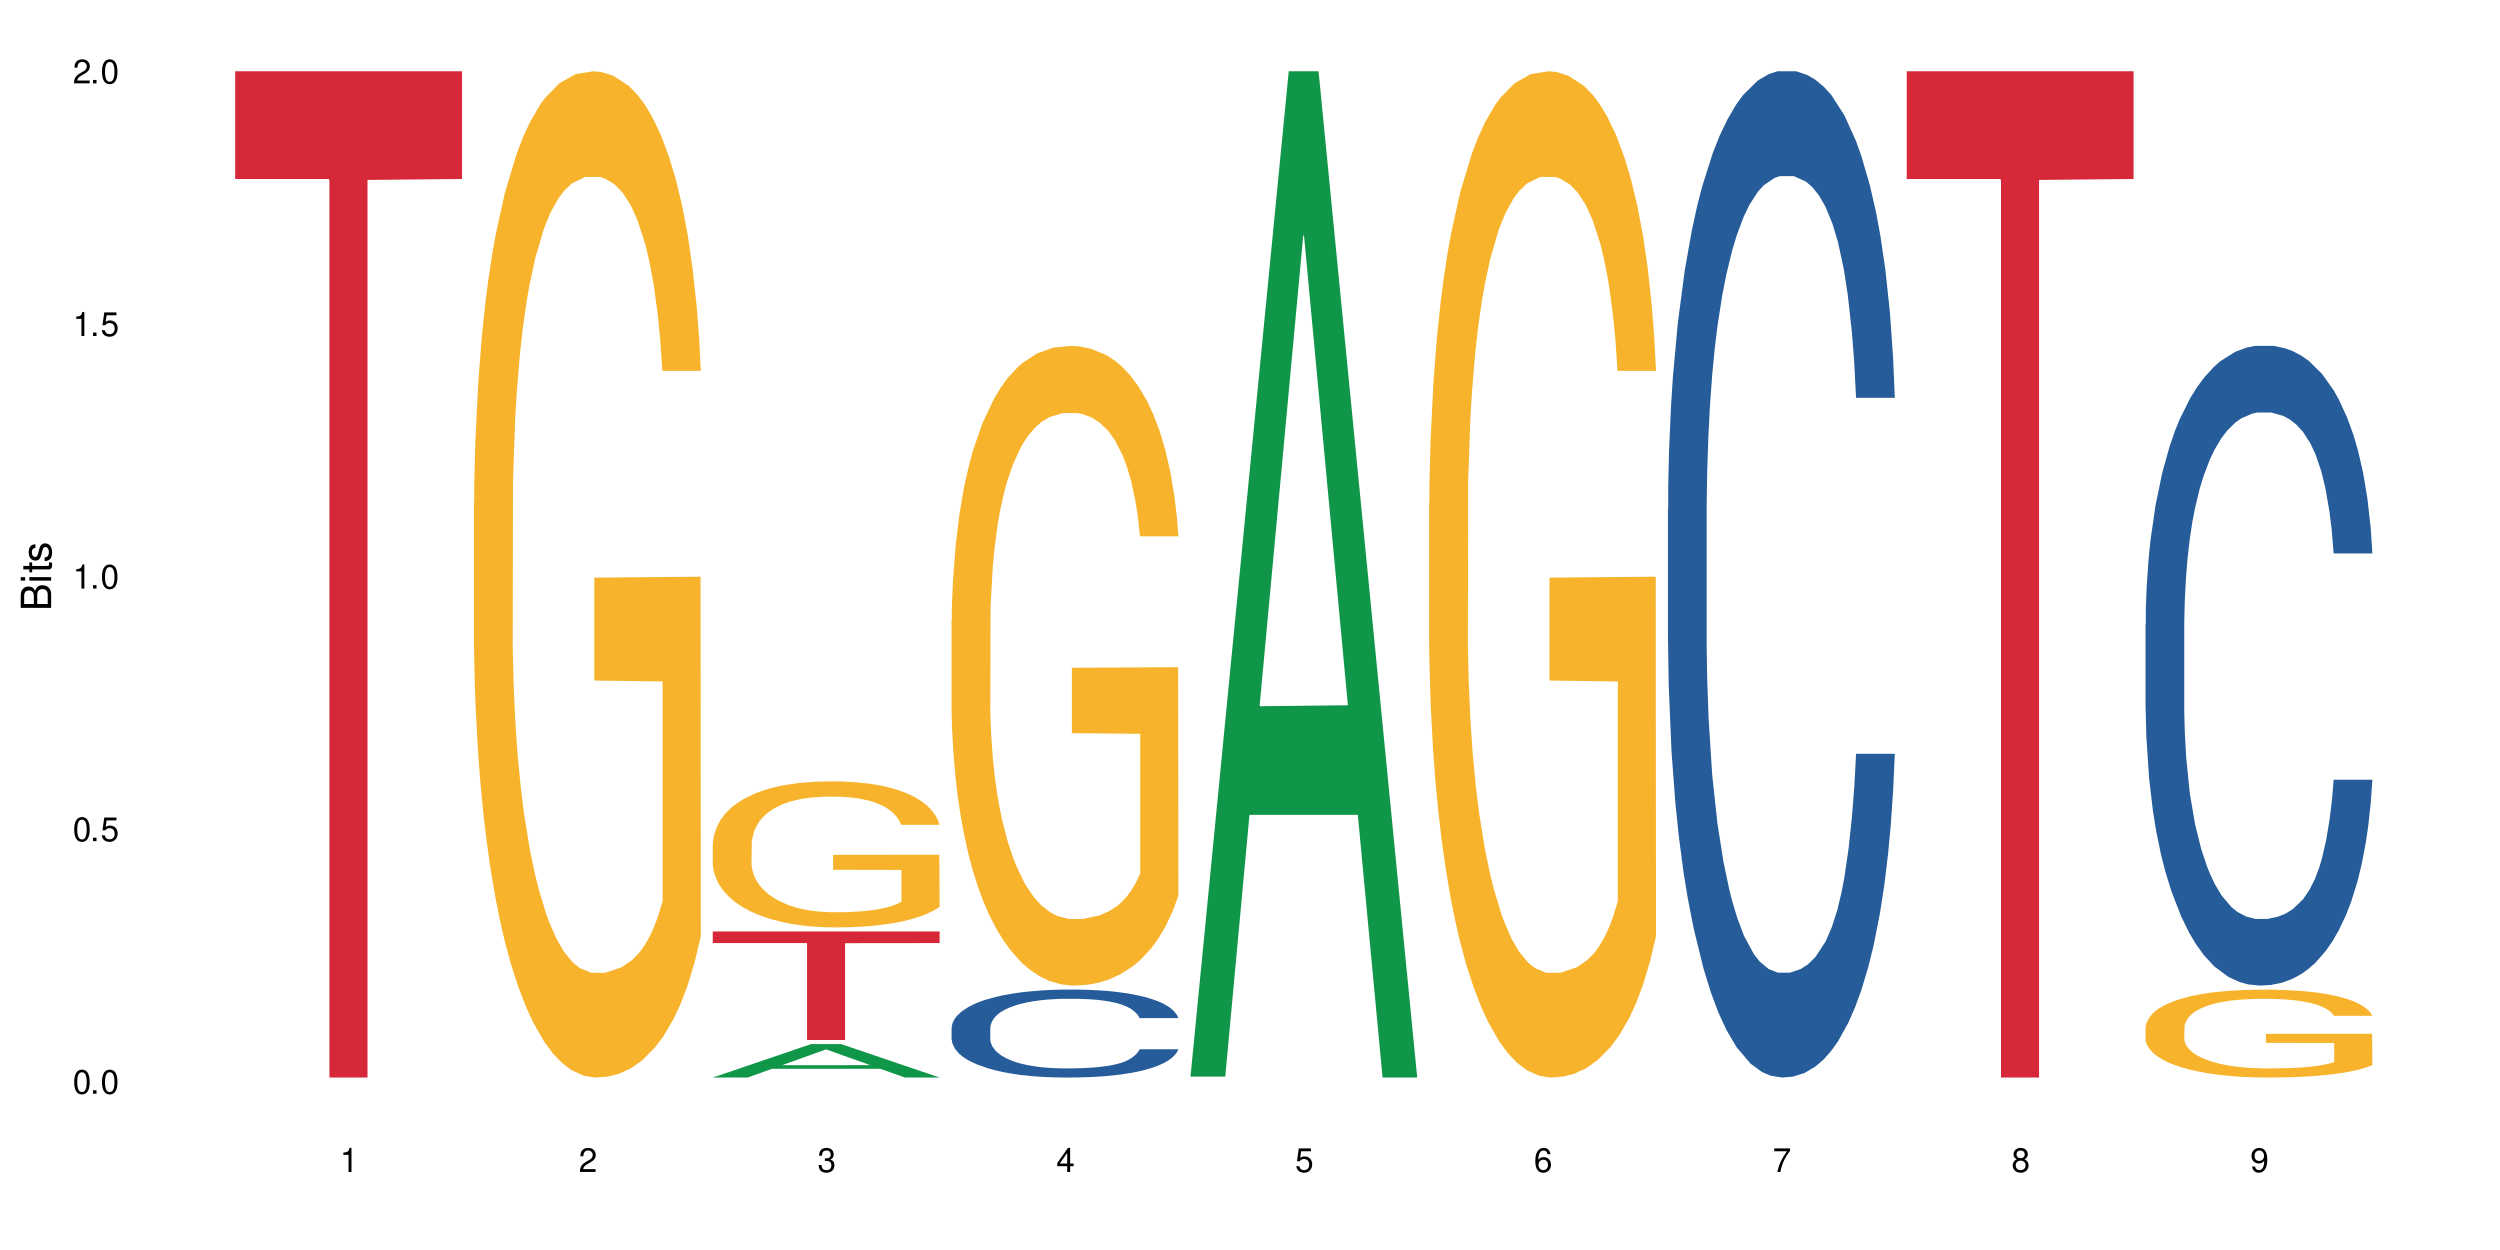<?xml version="1.0" encoding="UTF-8"?>
<svg xmlns="http://www.w3.org/2000/svg" xmlns:xlink="http://www.w3.org/1999/xlink" width="720" height="360" viewBox="0 0 720 360">
<defs>
<g>
<g id="glyph-0-0">
</g>
<g id="glyph-0-1">
<path d="M 2.641 -6.938 C 2 -6.938 1.422 -6.656 1.078 -6.172 C 0.641 -5.562 0.406 -4.641 0.406 -3.359 C 0.406 -1.016 1.188 0.219 2.641 0.219 C 4.078 0.219 4.859 -1.016 4.859 -3.297 C 4.859 -4.641 4.656 -5.547 4.203 -6.172 C 3.844 -6.656 3.281 -6.938 2.641 -6.938 Z M 2.641 -6.188 C 3.547 -6.188 4 -5.25 4 -3.375 C 4 -1.406 3.562 -0.484 2.625 -0.484 C 1.734 -0.484 1.281 -1.438 1.281 -3.344 C 1.281 -5.25 1.734 -6.188 2.641 -6.188 Z M 2.641 -6.188 "/>
</g>
<g id="glyph-0-2">
<path d="M 1.828 -1 L 0.828 -1 L 0.828 0 L 1.828 0 Z M 1.828 -1 "/>
</g>
<g id="glyph-0-3">
<path d="M 4.562 -6.797 L 1.062 -6.797 L 0.547 -3.094 L 1.328 -3.094 C 1.719 -3.562 2.047 -3.734 2.578 -3.734 C 3.484 -3.734 4.062 -3.109 4.062 -2.094 C 4.062 -1.125 3.484 -0.531 2.578 -0.531 C 1.828 -0.531 1.375 -0.906 1.188 -1.672 L 0.328 -1.672 C 0.453 -1.109 0.547 -0.844 0.75 -0.594 C 1.125 -0.078 1.828 0.219 2.594 0.219 C 3.969 0.219 4.922 -0.781 4.922 -2.219 C 4.922 -3.562 4.031 -4.484 2.719 -4.484 C 2.25 -4.484 1.859 -4.359 1.469 -4.062 L 1.734 -5.969 L 4.562 -5.969 Z M 4.562 -6.797 "/>
</g>
<g id="glyph-0-4">
<path d="M 2.484 -4.938 L 2.484 0 L 3.328 0 L 3.328 -6.938 L 2.766 -6.938 C 2.469 -5.875 2.281 -5.734 0.984 -5.562 L 0.984 -4.938 Z M 2.484 -4.938 "/>
</g>
<g id="glyph-0-5">
<path d="M 4.859 -0.828 L 1.281 -0.828 C 1.359 -1.406 1.672 -1.781 2.5 -2.281 L 3.469 -2.828 C 4.406 -3.344 4.906 -4.062 4.906 -4.906 C 4.906 -5.484 4.672 -6.031 4.266 -6.406 C 3.859 -6.766 3.375 -6.938 2.719 -6.938 C 1.859 -6.938 1.219 -6.625 0.844 -6.031 C 0.609 -5.672 0.5 -5.234 0.484 -4.531 L 1.328 -4.531 C 1.359 -5.016 1.406 -5.281 1.531 -5.516 C 1.75 -5.938 2.188 -6.203 2.703 -6.203 C 3.469 -6.203 4.031 -5.641 4.031 -4.891 C 4.031 -4.344 3.719 -3.859 3.125 -3.516 L 2.234 -3 C 0.812 -2.172 0.406 -1.531 0.328 -0.016 L 4.859 -0.016 Z M 4.859 -0.828 "/>
</g>
<g id="glyph-0-6">
<path d="M 2.125 -3.188 L 2.578 -3.188 C 3.5 -3.188 3.984 -2.766 3.984 -1.922 C 3.984 -1.062 3.469 -0.531 2.594 -0.531 C 1.656 -0.531 1.203 -1 1.156 -2.016 L 0.312 -2.016 C 0.344 -1.453 0.438 -1.094 0.609 -0.781 C 0.953 -0.109 1.625 0.219 2.547 0.219 C 3.953 0.219 4.859 -0.625 4.859 -1.938 C 4.859 -2.828 4.516 -3.297 3.703 -3.594 C 4.344 -3.844 4.656 -4.328 4.656 -5.031 C 4.656 -6.219 3.875 -6.938 2.578 -6.938 C 1.203 -6.938 0.484 -6.172 0.453 -4.703 L 1.297 -4.703 C 1.312 -5.125 1.344 -5.359 1.453 -5.578 C 1.641 -5.969 2.062 -6.203 2.594 -6.203 C 3.344 -6.203 3.797 -5.75 3.797 -5 C 3.797 -4.516 3.609 -4.219 3.25 -4.047 C 3.016 -3.953 2.703 -3.922 2.125 -3.906 Z M 2.125 -3.188 "/>
</g>
<g id="glyph-0-7">
<path d="M 3.141 -1.672 L 3.141 0 L 3.984 0 L 3.984 -1.672 L 4.984 -1.672 L 4.984 -2.438 L 3.984 -2.438 L 3.984 -6.938 L 3.359 -6.938 L 0.266 -2.578 L 0.266 -1.672 Z M 3.141 -2.438 L 1 -2.438 L 3.141 -5.5 Z M 3.141 -2.438 "/>
</g>
<g id="glyph-0-8">
<path d="M 4.781 -5.125 C 4.609 -6.266 3.891 -6.938 2.844 -6.938 C 2.094 -6.938 1.422 -6.578 1.031 -5.953 C 0.594 -5.266 0.406 -4.422 0.406 -3.172 C 0.406 -2 0.578 -1.25 0.984 -0.641 C 1.359 -0.078 1.953 0.219 2.703 0.219 C 3.984 0.219 4.922 -0.75 4.922 -2.094 C 4.922 -3.375 4.062 -4.281 2.844 -4.281 C 2.172 -4.281 1.641 -4.031 1.281 -3.516 C 1.281 -5.234 1.828 -6.188 2.797 -6.188 C 3.391 -6.188 3.797 -5.797 3.938 -5.125 Z M 2.734 -3.531 C 3.547 -3.531 4.062 -2.953 4.062 -2.031 C 4.062 -1.156 3.484 -0.531 2.703 -0.531 C 1.922 -0.531 1.328 -1.188 1.328 -2.078 C 1.328 -2.938 1.906 -3.531 2.734 -3.531 Z M 2.734 -3.531 "/>
</g>
<g id="glyph-0-9">
<path d="M 4.984 -6.797 L 0.438 -6.797 L 0.438 -5.969 L 4.109 -5.969 C 2.5 -3.656 1.828 -2.234 1.328 0 L 2.219 0 C 2.594 -2.172 3.453 -4.047 4.984 -6.094 Z M 4.984 -6.797 "/>
</g>
<g id="glyph-0-10">
<path d="M 3.75 -3.656 C 4.469 -4.094 4.688 -4.438 4.688 -5.078 C 4.688 -6.172 3.844 -6.938 2.641 -6.938 C 1.438 -6.938 0.594 -6.172 0.594 -5.094 C 0.594 -4.438 0.812 -4.094 1.516 -3.656 C 0.734 -3.266 0.359 -2.703 0.359 -1.922 C 0.359 -0.656 1.281 0.219 2.641 0.219 C 3.984 0.219 4.922 -0.656 4.922 -1.922 C 4.922 -2.703 4.531 -3.266 3.75 -3.656 Z M 2.641 -6.188 C 3.359 -6.188 3.812 -5.75 3.812 -5.062 C 3.812 -4.406 3.344 -3.984 2.641 -3.984 C 1.922 -3.984 1.453 -4.406 1.453 -5.078 C 1.453 -5.75 1.922 -6.188 2.641 -6.188 Z M 2.641 -3.266 C 3.484 -3.266 4.062 -2.719 4.062 -1.906 C 4.062 -1.078 3.484 -0.531 2.625 -0.531 C 1.797 -0.531 1.219 -1.094 1.219 -1.906 C 1.219 -2.719 1.781 -3.266 2.641 -3.266 Z M 2.641 -3.266 "/>
</g>
<g id="glyph-0-11">
<path d="M 0.516 -1.578 C 0.672 -0.453 1.406 0.219 2.438 0.219 C 3.188 0.219 3.859 -0.141 4.266 -0.766 C 4.688 -1.453 4.891 -2.297 4.891 -3.547 C 4.891 -4.719 4.703 -5.453 4.312 -6.078 C 3.938 -6.641 3.344 -6.938 2.594 -6.938 C 1.297 -6.938 0.359 -5.969 0.359 -4.625 C 0.359 -3.344 1.234 -2.453 2.453 -2.453 C 3.094 -2.453 3.578 -2.672 4.016 -3.203 C 4 -1.484 3.469 -0.531 2.5 -0.531 C 1.906 -0.531 1.484 -0.906 1.359 -1.578 Z M 2.578 -6.203 C 3.375 -6.203 3.969 -5.531 3.969 -4.641 C 3.969 -3.797 3.391 -3.188 2.547 -3.188 C 1.734 -3.188 1.234 -3.766 1.234 -4.688 C 1.234 -5.562 1.797 -6.203 2.578 -6.203 Z M 2.578 -6.203 "/>
</g>
<g id="glyph-1-0">
</g>
<g id="glyph-1-1">
<path d="M 0 -0.953 L 0 -4.891 C 0 -5.719 -0.234 -6.344 -0.734 -6.797 C -1.188 -7.234 -1.812 -7.469 -2.5 -7.469 C -3.547 -7.469 -4.188 -7 -4.625 -5.875 C -4.984 -6.688 -5.625 -7.094 -6.531 -7.094 C -7.172 -7.094 -7.734 -6.859 -8.141 -6.391 C -8.562 -5.922 -8.75 -5.344 -8.75 -4.5 L -8.75 -0.953 Z M -4.984 -2.062 L -7.766 -2.062 L -7.766 -4.219 C -7.766 -4.844 -7.688 -5.203 -7.453 -5.5 C -7.219 -5.812 -6.859 -5.969 -6.375 -5.969 C -5.891 -5.969 -5.531 -5.812 -5.297 -5.5 C -5.062 -5.203 -4.984 -4.844 -4.984 -4.219 Z M -0.984 -2.062 L -4 -2.062 L -4 -4.781 C -4 -5.766 -3.438 -6.359 -2.484 -6.359 C -1.547 -6.359 -0.984 -5.766 -0.984 -4.781 Z M -0.984 -2.062 "/>
</g>
<g id="glyph-1-2">
<path d="M -6.281 -1.797 L -6.281 -0.797 L 0 -0.797 L 0 -1.797 Z M -8.75 -1.797 L -8.75 -0.797 L -7.484 -0.797 L -7.484 -1.797 Z M -8.75 -1.797 "/>
</g>
<g id="glyph-1-3">
<path d="M -6.281 -3.047 L -6.281 -2.016 L -8.016 -2.016 L -8.016 -1.016 L -6.281 -1.016 L -6.281 -0.172 L -5.469 -0.172 L -5.469 -1.016 L -0.719 -1.016 C -0.078 -1.016 0.281 -1.453 0.281 -2.234 C 0.281 -2.5 0.25 -2.719 0.188 -3.047 L -0.641 -3.047 C -0.609 -2.906 -0.594 -2.766 -0.594 -2.562 C -0.594 -2.141 -0.719 -2.016 -1.156 -2.016 L -5.469 -2.016 L -5.469 -3.047 Z M -6.281 -3.047 "/>
</g>
<g id="glyph-1-4">
<path d="M -4.531 -5.25 C -5.766 -5.25 -6.469 -4.422 -6.469 -2.969 C -6.469 -1.516 -5.719 -0.562 -4.547 -0.562 C -3.562 -0.562 -3.094 -1.062 -2.734 -2.562 L -2.516 -3.484 C -2.344 -4.188 -2.094 -4.469 -1.641 -4.469 C -1.047 -4.469 -0.641 -3.875 -0.641 -3 C -0.641 -2.453 -0.797 -2 -1.062 -1.75 C -1.25 -1.594 -1.422 -1.531 -1.875 -1.469 L -1.875 -0.406 C -0.422 -0.453 0.281 -1.266 0.281 -2.922 C 0.281 -4.5 -0.5 -5.516 -1.719 -5.516 C -2.656 -5.516 -3.172 -4.984 -3.469 -3.734 L -3.703 -2.766 C -3.891 -1.953 -4.156 -1.609 -4.594 -1.609 C -5.188 -1.609 -5.547 -2.125 -5.547 -2.938 C -5.547 -3.75 -5.203 -4.172 -4.531 -4.203 Z M -4.531 -5.25 "/>
</g>
</g>
</defs>
<rect x="-72" y="-36" width="864" height="432" fill="rgb(100%, 100%, 100%)" fill-opacity="1"/>
<path fill-rule="nonzero" fill="rgb(83.922%, 15.686%, 22.353%)" fill-opacity="1" d="M 67.73 20.527 L 133.066 20.527 L 133.066 51.547 L 105.836 51.82 L 105.836 310.332 L 94.879 310.332 L 94.879 52.094 L 94.723 51.547 L 67.73 51.547 Z M 67.73 20.527 "/>
<path fill-rule="nonzero" fill="rgb(96.863%, 70.196%, 16.863%)" fill-opacity="1" d="M 136.504 144.652 L 136.582 144.387 L 136.582 139.094 L 136.902 127.184 L 137.699 110.777 L 138.734 97.277 L 139.852 86.691 L 140.566 81.133 L 141.762 73.195 L 142.797 67.371 L 145.426 55.461 L 148.773 44.348 L 150.605 39.582 L 152.68 35.082 L 155.625 30.055 L 156.98 28.203 L 161.125 23.965 L 165.824 21.32 L 171.004 20.527 L 173.395 20.789 L 176.66 21.848 L 181.121 24.762 L 183.672 27.406 L 185.664 30.055 L 187.734 33.496 L 190.285 38.789 L 192.676 45.141 L 194.586 51.492 L 196.5 59.43 L 198.094 67.902 L 199.449 77.164 L 200.645 88.281 L 201.359 97.543 L 201.836 106.805 L 190.762 106.805 L 190.125 97.543 L 189.41 90.398 L 188.215 81.664 L 187.02 75.312 L 185.824 70.281 L 183.594 63.402 L 181.68 59.168 L 179.289 55.461 L 176.98 53.078 L 174.348 51.492 L 172.758 50.961 L 168.535 50.961 L 164.707 52.816 L 162.477 54.934 L 160.883 57.051 L 158.652 61.02 L 157.301 64.195 L 156.504 66.312 L 154.113 74.516 L 152.52 81.93 L 151.641 86.957 L 150.527 94.898 L 149.73 102.043 L 148.852 112.629 L 148.375 120.57 L 147.738 138.566 L 147.66 186.207 L 147.898 196.262 L 148.375 207.113 L 149.012 216.641 L 149.969 226.699 L 150.926 234.375 L 152.598 244.695 L 154.031 251.578 L 155.148 256.078 L 157.301 263.223 L 158.176 265.605 L 160.246 270.367 L 162.398 274.074 L 165.027 277.25 L 167.02 278.836 L 170.207 280.16 L 174.27 280.16 L 179.051 278.574 L 182.078 276.457 L 184.148 274.34 L 185.504 272.484 L 187.176 269.574 L 188.371 266.926 L 189.488 264.016 L 190.844 259.516 L 190.844 196.262 L 171.164 195.996 L 171.164 166.355 L 201.758 166.09 L 201.836 269.574 L 200.164 276.719 L 198.094 283.602 L 196.102 288.895 L 194.031 293.395 L 191.082 298.422 L 188.691 301.598 L 185.027 305.305 L 181.68 307.688 L 178.176 309.273 L 175.066 310.066 L 171.402 310.332 L 168.137 309.805 L 164.629 308.215 L 161.84 306.098 L 159.289 303.453 L 156.742 300.012 L 153.555 294.453 L 151.484 289.953 L 149.332 284.395 L 147.18 277.777 L 145.27 270.633 L 143.992 265.074 L 142.719 258.723 L 141.363 250.781 L 140.09 241.785 L 139.133 233.578 L 138.258 224.316 L 137.617 215.582 L 136.98 203.672 L 136.664 194.145 L 136.504 185.941 Z M 136.504 144.652 "/>
<path fill-rule="nonzero" fill="rgb(6.275%, 58.824%, 28.235%)" fill-opacity="1" d="M 205.277 310.324 L 205.348 310.312 L 233.617 300.688 L 242.203 300.688 L 270.609 310.332 L 260.629 310.332 L 253.508 307.816 L 222.309 307.816 L 215.328 310.324 L 205.277 310.324 L 225.309 306.773 L 250.648 306.766 L 238.012 302.262 L 237.875 302.254 L 237.734 302.281 L 225.238 306.766 L 225.309 306.773 Z M 205.277 310.324 "/>
<path fill-rule="nonzero" fill="rgb(96.863%, 70.196%, 16.863%)" fill-opacity="1" d="M 205.277 243.047 L 205.355 243.008 L 205.355 242.238 L 205.676 240.508 L 206.473 238.129 L 207.508 236.168 L 208.621 234.633 L 209.34 233.824 L 210.535 232.672 L 211.57 231.828 L 214.199 230.098 L 217.547 228.484 L 219.379 227.793 L 221.449 227.141 L 224.398 226.41 L 225.754 226.141 L 229.895 225.523 L 234.598 225.141 L 239.777 225.027 L 242.168 225.062 L 245.434 225.219 L 249.895 225.641 L 252.445 226.023 L 254.438 226.41 L 256.508 226.91 L 259.059 227.676 L 261.449 228.598 L 263.359 229.52 L 265.273 230.672 L 266.867 231.902 L 268.219 233.246 L 269.414 234.863 L 270.133 236.207 L 270.609 237.551 L 259.535 237.551 L 258.898 236.207 L 258.18 235.168 L 256.984 233.902 L 255.789 232.98 L 254.594 232.25 L 252.363 231.25 L 250.453 230.637 L 248.062 230.098 L 245.75 229.75 L 243.121 229.52 L 241.527 229.445 L 237.305 229.445 L 233.48 229.715 L 231.25 230.02 L 229.656 230.328 L 227.426 230.902 L 226.07 231.363 L 225.273 231.672 L 222.883 232.863 L 221.293 233.938 L 220.414 234.668 L 219.301 235.82 L 218.504 236.859 L 217.625 238.395 L 217.148 239.551 L 216.512 242.16 L 216.43 249.078 L 216.672 250.539 L 217.148 252.113 L 217.785 253.496 L 218.742 254.957 L 219.699 256.07 L 221.371 257.57 L 222.805 258.566 L 223.922 259.223 L 226.07 260.258 L 226.949 260.605 L 229.02 261.297 L 231.172 261.832 L 233.801 262.293 L 235.793 262.523 L 238.98 262.719 L 243.043 262.719 L 247.824 262.488 L 250.852 262.18 L 252.922 261.871 L 254.277 261.602 L 255.949 261.18 L 257.145 260.797 L 258.262 260.375 L 259.613 259.719 L 259.613 250.539 L 239.934 250.5 L 239.934 246.195 L 270.531 246.156 L 270.609 261.18 L 268.938 262.219 L 266.867 263.215 L 264.875 263.984 L 262.801 264.637 L 259.855 265.367 L 257.465 265.828 L 253.801 266.367 L 250.453 266.715 L 246.945 266.945 L 243.84 267.059 L 240.176 267.098 L 236.906 267.02 L 233.402 266.789 L 230.613 266.48 L 228.062 266.098 L 225.516 265.598 L 222.328 264.793 L 220.254 264.137 L 218.105 263.332 L 215.953 262.371 L 214.039 261.332 L 212.766 260.527 L 211.492 259.605 L 210.137 258.453 L 208.863 257.145 L 207.906 255.953 L 207.027 254.609 L 206.391 253.344 L 205.754 251.613 L 205.438 250.23 L 205.277 249.039 Z M 205.277 243.047 "/>
<path fill-rule="nonzero" fill="rgb(83.922%, 15.686%, 22.353%)" fill-opacity="1" d="M 205.277 268.262 L 270.609 268.262 L 270.609 271.605 L 243.383 271.637 L 243.383 299.523 L 232.426 299.523 L 232.426 271.668 L 232.266 271.605 L 205.277 271.605 Z M 205.277 268.262 "/>
<path fill-rule="nonzero" fill="rgb(14.51%, 36.078%, 60%)" fill-opacity="1" d="M 274.051 296.027 L 274.129 296.004 L 274.129 295.449 L 274.367 294.57 L 274.926 293.457 L 275.484 292.695 L 276.918 291.328 L 278.91 290.008 L 280.98 288.992 L 282.496 288.391 L 283.848 287.926 L 286.957 287.07 L 288.949 286.629 L 291.102 286.238 L 293.73 285.844 L 295.641 285.613 L 299.945 285.242 L 303.129 285.078 L 305.602 285.012 L 310.938 285.012 L 314.125 285.102 L 316.438 285.219 L 318.984 285.402 L 321.137 285.613 L 324.883 286.121 L 328.23 286.77 L 329.742 287.141 L 332.133 287.855 L 333.965 288.551 L 335.238 289.152 L 336.676 290.008 L 337.949 291.051 L 338.906 292.23 L 339.383 293.227 L 328.23 293.227 L 327.672 292.301 L 327.035 291.582 L 325.84 290.633 L 324.645 289.965 L 322.969 289.293 L 321.457 288.852 L 319.383 288.414 L 317.551 288.137 L 315.641 287.926 L 313.809 287.789 L 310.301 287.648 L 306.238 287.648 L 304.723 287.695 L 301.617 287.879 L 299.945 288.043 L 297.555 288.367 L 295.879 288.668 L 293.887 289.129 L 292.535 289.523 L 290.859 290.125 L 289.664 290.656 L 288.312 291.422 L 287.516 292 L 286.797 292.648 L 286.16 293.414 L 285.684 294.223 L 285.363 295.078 L 285.203 295.914 L 285.203 299.5 L 285.363 300.332 L 285.762 301.305 L 286.797 302.719 L 288.312 303.945 L 290.062 304.918 L 291.738 305.609 L 292.691 305.934 L 293.969 306.305 L 295.961 306.77 L 298.828 307.23 L 300.5 307.414 L 303.051 307.602 L 305.68 307.695 L 309.188 307.695 L 312.293 307.602 L 314.363 307.484 L 316.516 307.301 L 319.465 306.906 L 321.297 306.535 L 322.891 306.098 L 324.086 305.656 L 324.883 305.285 L 326.078 304.57 L 327.035 303.781 L 327.75 302.973 L 328.23 302.184 L 339.383 302.184 L 338.906 303.109 L 338.188 304.012 L 337.473 304.684 L 336.355 305.496 L 335.082 306.211 L 333.25 307.023 L 331.734 307.555 L 329.742 308.133 L 327.91 308.574 L 325.918 308.965 L 322.969 309.43 L 321.059 309.66 L 318.984 309.871 L 316.516 310.055 L 313.41 310.215 L 310.062 310.309 L 306.957 310.332 L 303.609 310.285 L 301.141 310.195 L 297.871 309.984 L 293.809 309.57 L 290.859 309.129 L 288.551 308.688 L 286.559 308.227 L 284.328 307.602 L 281.457 306.582 L 279.707 305.797 L 278.512 305.148 L 277.156 304.246 L 276.199 303.434 L 275.086 302.137 L 274.289 300.496 L 274.051 299.223 Z M 274.051 296.027 "/>
<path fill-rule="nonzero" fill="rgb(96.863%, 70.196%, 16.863%)" fill-opacity="1" d="M 274.051 178.52 L 274.129 178.352 L 274.129 174.984 L 274.449 167.414 L 275.246 156.98 L 276.281 148.402 L 277.395 141.672 L 278.113 138.137 L 279.309 133.09 L 280.344 129.387 L 282.973 121.816 L 286.32 114.75 L 288.152 111.723 L 290.223 108.859 L 293.172 105.664 L 294.527 104.484 L 298.668 101.793 L 303.371 100.113 L 308.547 99.605 L 310.938 99.773 L 314.207 100.449 L 318.668 102.297 L 321.219 103.98 L 323.207 105.664 L 325.281 107.852 L 327.832 111.215 L 330.219 115.254 L 332.133 119.293 L 334.043 124.34 L 335.637 129.723 L 336.992 135.613 L 338.188 142.68 L 338.906 148.57 L 339.383 154.457 L 328.309 154.457 L 327.672 148.57 L 326.953 144.027 L 325.758 138.473 L 324.562 134.434 L 323.367 131.238 L 321.137 126.863 L 319.227 124.172 L 316.836 121.816 L 314.523 120.301 L 311.895 119.293 L 310.301 118.957 L 306.078 118.957 L 302.254 120.133 L 300.023 121.48 L 298.43 122.824 L 296.199 125.352 L 294.844 127.367 L 294.047 128.715 L 291.656 133.93 L 290.062 138.641 L 289.188 141.84 L 288.07 146.887 L 287.273 151.43 L 286.398 158.16 L 285.922 163.207 L 285.285 174.648 L 285.203 204.934 L 285.441 211.328 L 285.922 218.227 L 286.559 224.285 L 287.516 230.676 L 288.469 235.559 L 290.145 242.117 L 291.578 246.492 L 292.691 249.355 L 294.844 253.898 L 295.723 255.41 L 297.793 258.441 L 299.945 260.797 L 302.574 262.812 L 304.566 263.824 L 307.75 264.664 L 311.816 264.664 L 316.598 263.656 L 319.625 262.309 L 321.695 260.965 L 323.051 259.785 L 324.723 257.934 L 325.918 256.254 L 327.035 254.402 L 328.387 251.543 L 328.387 211.328 L 308.707 211.16 L 308.707 192.316 L 339.305 192.148 L 339.383 257.934 L 337.711 262.477 L 335.637 266.852 L 333.645 270.219 L 331.574 273.078 L 328.625 276.273 L 326.238 278.293 L 322.57 280.648 L 319.227 282.164 L 315.719 283.172 L 312.613 283.68 L 308.945 283.848 L 305.68 283.508 L 302.176 282.5 L 299.387 281.152 L 296.836 279.473 L 294.285 277.285 L 291.102 273.75 L 289.027 270.891 L 286.875 267.355 L 284.727 263.152 L 282.812 258.609 L 281.539 255.074 L 280.266 251.035 L 278.91 245.988 L 277.633 240.27 L 276.68 235.051 L 275.801 229.164 L 275.164 223.609 L 274.527 216.039 L 274.207 209.98 L 274.051 204.766 Z M 274.051 178.52 "/>
<path fill-rule="nonzero" fill="rgb(6.275%, 58.824%, 28.235%)" fill-opacity="1" d="M 342.82 310.059 L 342.891 309.789 L 371.16 20.527 L 379.746 20.527 L 408.156 310.332 L 398.176 310.332 L 391.055 234.684 L 359.852 234.684 L 352.875 310.059 L 342.82 310.059 L 362.855 203.391 L 388.191 203.117 L 375.559 67.875 L 375.418 67.602 L 375.281 68.418 L 362.785 203.117 L 362.855 203.391 Z M 342.82 310.059 "/>
<path fill-rule="nonzero" fill="rgb(96.863%, 70.196%, 16.863%)" fill-opacity="1" d="M 411.594 144.652 L 411.676 144.387 L 411.676 139.094 L 411.992 127.184 L 412.789 110.777 L 413.824 97.277 L 414.941 86.691 L 415.656 81.133 L 416.852 73.195 L 417.891 67.371 L 420.52 55.461 L 423.863 44.348 L 425.695 39.582 L 427.77 35.082 L 430.715 30.055 L 432.07 28.203 L 436.215 23.965 L 440.914 21.32 L 446.094 20.527 L 448.484 20.789 L 451.75 21.848 L 456.211 24.762 L 458.762 27.406 L 460.754 30.055 L 462.824 33.496 L 465.375 38.789 L 467.766 45.141 L 469.68 51.492 L 471.59 59.43 L 473.184 67.902 L 474.539 77.164 L 475.734 88.281 L 476.449 97.543 L 476.93 106.805 L 465.855 106.805 L 465.215 97.543 L 464.5 90.398 L 463.305 81.664 L 462.109 75.312 L 460.914 70.281 L 458.684 63.402 L 456.77 59.168 L 454.379 55.461 L 452.07 53.078 L 449.441 51.492 L 447.848 50.961 L 443.625 50.961 L 439.801 52.816 L 437.57 54.934 L 435.977 57.051 L 433.746 61.02 L 432.391 64.195 L 431.594 66.312 L 429.203 74.516 L 427.609 81.93 L 426.734 86.957 L 425.617 94.898 L 424.82 102.043 L 423.945 112.629 L 423.465 120.57 L 422.828 138.566 L 422.75 186.207 L 422.988 196.262 L 423.465 207.113 L 424.105 216.641 L 425.059 226.699 L 426.016 234.375 L 427.688 244.695 L 429.125 251.578 L 430.238 256.078 L 432.391 263.223 L 433.266 265.605 L 435.336 270.367 L 437.488 274.074 L 440.117 277.25 L 442.109 278.836 L 445.297 280.16 L 449.359 280.16 L 454.141 278.574 L 457.168 276.457 L 459.242 274.34 L 460.594 272.484 L 462.27 269.574 L 463.465 266.926 L 464.578 264.016 L 465.934 259.516 L 465.934 196.262 L 446.254 195.996 L 446.254 166.355 L 476.848 166.09 L 476.93 269.574 L 475.254 276.719 L 473.184 283.602 L 471.191 288.895 L 469.121 293.395 L 466.172 298.422 L 463.781 301.598 L 460.117 305.305 L 456.77 307.688 L 453.266 309.273 L 450.156 310.066 L 446.492 310.332 L 443.227 309.805 L 439.719 308.215 L 436.93 306.098 L 434.383 303.453 L 431.832 300.012 L 428.645 294.453 L 426.574 289.953 L 424.422 284.395 L 422.27 277.777 L 420.359 270.633 L 419.082 265.074 L 417.809 258.723 L 416.453 250.781 L 415.18 241.785 L 414.223 233.578 L 413.348 224.316 L 412.711 215.582 L 412.074 203.672 L 411.754 194.145 L 411.594 185.941 Z M 411.594 144.652 "/>
<path fill-rule="nonzero" fill="rgb(14.51%, 36.078%, 60%)" fill-opacity="1" d="M 480.367 146.621 L 480.445 146.355 L 480.445 140 L 480.688 129.934 L 481.242 117.215 L 481.801 108.477 L 483.234 92.844 L 485.227 77.746 L 487.301 66.09 L 488.812 59.203 L 490.168 53.902 L 493.273 44.102 L 495.266 39.07 L 497.418 34.566 L 500.047 30.062 L 501.961 27.414 L 506.262 23.176 L 509.449 21.32 L 511.918 20.527 L 517.258 20.527 L 520.445 21.586 L 522.754 22.91 L 525.305 25.031 L 527.457 27.414 L 531.199 33.242 L 534.547 40.66 L 536.059 44.898 L 538.449 53.109 L 540.285 61.055 L 541.559 67.945 L 542.992 77.746 L 544.266 89.668 L 545.223 103.176 L 545.703 114.566 L 534.547 114.566 L 533.988 103.973 L 533.352 95.758 L 532.156 84.898 L 530.961 77.215 L 529.289 69.535 L 527.773 64.5 L 525.703 59.469 L 523.871 56.289 L 521.957 53.902 L 520.125 52.316 L 516.621 50.727 L 512.555 50.727 L 511.043 51.254 L 507.934 53.375 L 506.262 55.23 L 503.871 58.938 L 502.199 62.383 L 500.207 67.68 L 498.852 72.184 L 497.18 79.07 L 495.984 85.164 L 494.629 93.906 L 493.832 100.527 L 493.117 107.945 L 492.477 116.688 L 492 125.957 L 491.68 135.762 L 491.523 145.297 L 491.523 186.355 L 491.68 195.895 L 492.078 207.02 L 493.117 223.18 L 494.629 237.219 L 496.383 248.344 L 498.055 256.293 L 499.012 260 L 500.285 264.238 L 502.277 269.535 L 505.145 274.836 L 506.82 276.953 L 509.367 279.074 L 512 280.133 L 515.504 280.133 L 518.613 279.074 L 520.684 277.75 L 522.836 275.629 L 525.781 271.125 L 527.613 266.887 L 529.207 261.855 L 530.402 256.82 L 531.199 252.582 L 532.395 244.371 L 533.352 235.363 L 534.07 226.094 L 534.547 217.086 L 545.703 217.086 L 545.223 227.684 L 544.508 238.012 L 543.789 245.695 L 542.672 254.969 L 541.398 263.18 L 539.566 272.449 L 538.051 278.543 L 536.059 285.168 L 534.227 290.199 L 532.234 294.703 L 529.289 300 L 527.375 302.648 L 525.305 305.035 L 522.836 307.152 L 519.727 309.008 L 516.379 310.066 L 513.273 310.332 L 509.926 309.801 L 507.457 308.742 L 504.191 306.359 L 500.125 301.59 L 497.18 296.559 L 494.867 291.523 L 492.875 286.227 L 490.645 279.074 L 487.777 267.418 L 486.023 258.41 L 484.828 250.992 L 483.473 240.664 L 482.52 231.391 L 481.402 216.555 L 480.605 197.746 L 480.367 183.18 Z M 480.367 146.621 "/>
<path fill-rule="nonzero" fill="rgb(83.922%, 15.686%, 22.353%)" fill-opacity="1" d="M 549.141 20.527 L 614.473 20.527 L 614.473 51.547 L 587.246 51.82 L 587.246 310.332 L 576.289 310.332 L 576.289 52.094 L 576.129 51.547 L 549.141 51.547 Z M 549.141 20.527 "/>
<path fill-rule="nonzero" fill="rgb(14.51%, 36.078%, 60%)" fill-opacity="1" d="M 617.914 179.77 L 617.992 179.602 L 617.992 175.559 L 618.23 169.16 L 618.789 161.074 L 619.348 155.52 L 620.781 145.582 L 622.773 135.984 L 624.844 128.574 L 626.359 124.195 L 627.711 120.828 L 630.82 114.594 L 632.812 111.395 L 634.965 108.531 L 637.594 105.668 L 639.504 103.984 L 643.809 101.289 L 646.996 100.113 L 649.465 99.605 L 654.801 99.605 L 657.988 100.281 L 660.301 101.121 L 662.852 102.469 L 665 103.984 L 668.746 107.691 L 672.094 112.406 L 673.605 115.102 L 675.996 120.32 L 677.828 125.375 L 679.102 129.75 L 680.539 135.984 L 681.812 143.562 L 682.77 152.148 L 683.246 159.391 L 672.094 159.391 L 671.535 152.656 L 670.898 147.434 L 669.703 140.531 L 668.508 135.645 L 666.832 130.762 L 665.32 127.562 L 663.246 124.363 L 661.414 122.344 L 659.504 120.828 L 657.672 119.816 L 654.164 118.805 L 650.102 118.805 L 648.586 119.141 L 645.48 120.488 L 643.809 121.668 L 641.418 124.027 L 639.742 126.215 L 637.75 129.582 L 636.398 132.445 L 634.723 136.824 L 633.527 140.699 L 632.176 146.258 L 631.379 150.465 L 630.66 155.184 L 630.023 160.738 L 629.547 166.633 L 629.227 172.863 L 629.066 178.926 L 629.066 205.031 L 629.227 211.094 L 629.625 218.168 L 630.66 228.441 L 632.176 237.367 L 633.926 244.438 L 635.602 249.492 L 636.559 251.848 L 637.832 254.543 L 639.824 257.91 L 642.691 261.281 L 644.363 262.625 L 646.914 263.973 L 649.543 264.648 L 653.051 264.648 L 656.156 263.973 L 658.227 263.133 L 660.379 261.785 L 663.328 258.922 L 665.16 256.227 L 666.754 253.027 L 667.949 249.828 L 668.746 247.133 L 669.941 241.914 L 670.898 236.188 L 671.613 230.293 L 672.094 224.566 L 683.246 224.566 L 682.77 231.301 L 682.051 237.871 L 681.336 242.754 L 680.219 248.648 L 678.945 253.871 L 677.113 259.766 L 675.598 263.637 L 673.605 267.848 L 671.773 271.047 L 669.781 273.91 L 666.832 277.277 L 664.922 278.961 L 662.852 280.477 L 660.379 281.824 L 657.273 283.004 L 653.926 283.68 L 650.82 283.848 L 647.473 283.508 L 645.004 282.836 L 641.734 281.32 L 637.672 278.289 L 634.723 275.09 L 632.414 271.891 L 630.422 268.52 L 628.191 263.973 L 625.324 256.562 L 623.57 250.84 L 622.375 246.121 L 621.02 239.555 L 620.062 233.66 L 618.949 224.23 L 618.152 212.273 L 617.914 203.012 Z M 617.914 179.77 "/>
<path fill-rule="nonzero" fill="rgb(96.863%, 70.196%, 16.863%)" fill-opacity="1" d="M 617.914 295.855 L 617.992 295.832 L 617.992 295.371 L 618.312 294.328 L 619.109 292.895 L 620.145 291.715 L 621.258 290.793 L 621.977 290.305 L 623.172 289.613 L 624.207 289.102 L 626.836 288.062 L 630.184 287.09 L 632.016 286.676 L 634.086 286.281 L 637.035 285.844 L 638.391 285.68 L 642.531 285.312 L 647.234 285.078 L 652.414 285.012 L 654.801 285.035 L 658.07 285.125 L 662.531 285.379 L 665.082 285.613 L 667.074 285.844 L 669.145 286.145 L 671.695 286.605 L 674.082 287.16 L 675.996 287.715 L 677.91 288.41 L 679.5 289.148 L 680.855 289.957 L 682.051 290.93 L 682.77 291.738 L 683.246 292.551 L 672.172 292.551 L 671.535 291.738 L 670.816 291.113 L 669.621 290.352 L 668.426 289.797 L 667.23 289.359 L 665 288.758 L 663.09 288.387 L 660.699 288.062 L 658.387 287.855 L 655.758 287.715 L 654.164 287.668 L 649.941 287.668 L 646.117 287.832 L 643.887 288.016 L 642.293 288.203 L 640.062 288.547 L 638.707 288.824 L 637.91 289.012 L 635.52 289.727 L 633.926 290.375 L 633.051 290.816 L 631.934 291.508 L 631.141 292.133 L 630.262 293.059 L 629.785 293.75 L 629.148 295.324 L 629.066 299.488 L 629.305 300.367 L 629.785 301.312 L 630.422 302.145 L 631.379 303.023 L 632.332 303.695 L 634.008 304.598 L 635.441 305.199 L 636.559 305.59 L 638.707 306.215 L 639.586 306.426 L 641.656 306.84 L 643.809 307.164 L 646.438 307.441 L 648.43 307.582 L 651.617 307.695 L 655.68 307.695 L 660.461 307.559 L 663.488 307.371 L 665.559 307.188 L 666.914 307.027 L 668.586 306.77 L 669.781 306.539 L 670.898 306.285 L 672.25 305.891 L 672.25 300.367 L 652.57 300.344 L 652.57 297.754 L 683.168 297.73 L 683.246 306.77 L 681.574 307.395 L 679.5 307.996 L 677.512 308.461 L 675.438 308.852 L 672.492 309.293 L 670.102 309.57 L 666.434 309.895 L 663.09 310.102 L 659.582 310.238 L 656.477 310.309 L 652.809 310.332 L 649.543 310.285 L 646.039 310.148 L 643.25 309.961 L 640.699 309.73 L 638.148 309.43 L 634.965 308.945 L 632.891 308.551 L 630.742 308.066 L 628.59 307.488 L 626.676 306.863 L 625.402 306.379 L 624.129 305.824 L 622.773 305.129 L 621.496 304.344 L 620.543 303.625 L 619.664 302.816 L 619.027 302.055 L 618.391 301.012 L 618.07 300.18 L 617.914 299.465 Z M 617.914 295.855 "/>
<g fill="rgb(0%, 0%, 0%)" fill-opacity="1">
<use xlink:href="#glyph-0-1" x="20.965" y="314.993"/>
<use xlink:href="#glyph-0-2" x="25.965" y="314.993"/>
<use xlink:href="#glyph-0-1" x="28.965" y="314.993"/>
</g>
<g fill="rgb(0%, 0%, 0%)" fill-opacity="1">
<use xlink:href="#glyph-0-1" x="20.965" y="242.251"/>
<use xlink:href="#glyph-0-2" x="25.965" y="242.251"/>
<use xlink:href="#glyph-0-3" x="28.965" y="242.251"/>
</g>
<g fill="rgb(0%, 0%, 0%)" fill-opacity="1">
<use xlink:href="#glyph-0-4" x="20.965" y="169.509"/>
<use xlink:href="#glyph-0-2" x="25.965" y="169.509"/>
<use xlink:href="#glyph-0-1" x="28.965" y="169.509"/>
</g>
<g fill="rgb(0%, 0%, 0%)" fill-opacity="1">
<use xlink:href="#glyph-0-4" x="20.965" y="96.767"/>
<use xlink:href="#glyph-0-2" x="25.965" y="96.767"/>
<use xlink:href="#glyph-0-3" x="28.965" y="96.767"/>
</g>
<g fill="rgb(0%, 0%, 0%)" fill-opacity="1">
<use xlink:href="#glyph-0-5" x="20.965" y="24.024"/>
<use xlink:href="#glyph-0-2" x="25.965" y="24.024"/>
<use xlink:href="#glyph-0-1" x="28.965" y="24.024"/>
</g>
<g fill="rgb(0%, 0%, 0%)" fill-opacity="1">
<use xlink:href="#glyph-0-4" x="97.898" y="337.532"/>
</g>
<g fill="rgb(0%, 0%, 0%)" fill-opacity="1">
<use xlink:href="#glyph-0-5" x="166.672" y="337.532"/>
</g>
<g fill="rgb(0%, 0%, 0%)" fill-opacity="1">
<use xlink:href="#glyph-0-6" x="235.445" y="337.532"/>
</g>
<g fill="rgb(0%, 0%, 0%)" fill-opacity="1">
<use xlink:href="#glyph-0-7" x="304.215" y="337.532"/>
</g>
<g fill="rgb(0%, 0%, 0%)" fill-opacity="1">
<use xlink:href="#glyph-0-3" x="372.988" y="337.532"/>
</g>
<g fill="rgb(0%, 0%, 0%)" fill-opacity="1">
<use xlink:href="#glyph-0-8" x="441.762" y="337.532"/>
</g>
<g fill="rgb(0%, 0%, 0%)" fill-opacity="1">
<use xlink:href="#glyph-0-9" x="510.535" y="337.532"/>
</g>
<g fill="rgb(0%, 0%, 0%)" fill-opacity="1">
<use xlink:href="#glyph-0-10" x="579.309" y="337.532"/>
</g>
<g fill="rgb(0%, 0%, 0%)" fill-opacity="1">
<use xlink:href="#glyph-0-11" x="648.078" y="337.532"/>
</g>
<g fill="rgb(0%, 0%, 0%)" fill-opacity="1">
<use xlink:href="#glyph-1-1" x="14.725" y="176.012"/>
<use xlink:href="#glyph-1-2" x="14.725" y="168.012"/>
<use xlink:href="#glyph-1-3" x="14.725" y="165.012"/>
<use xlink:href="#glyph-1-4" x="14.725" y="162.012"/>
</g>
</svg>
